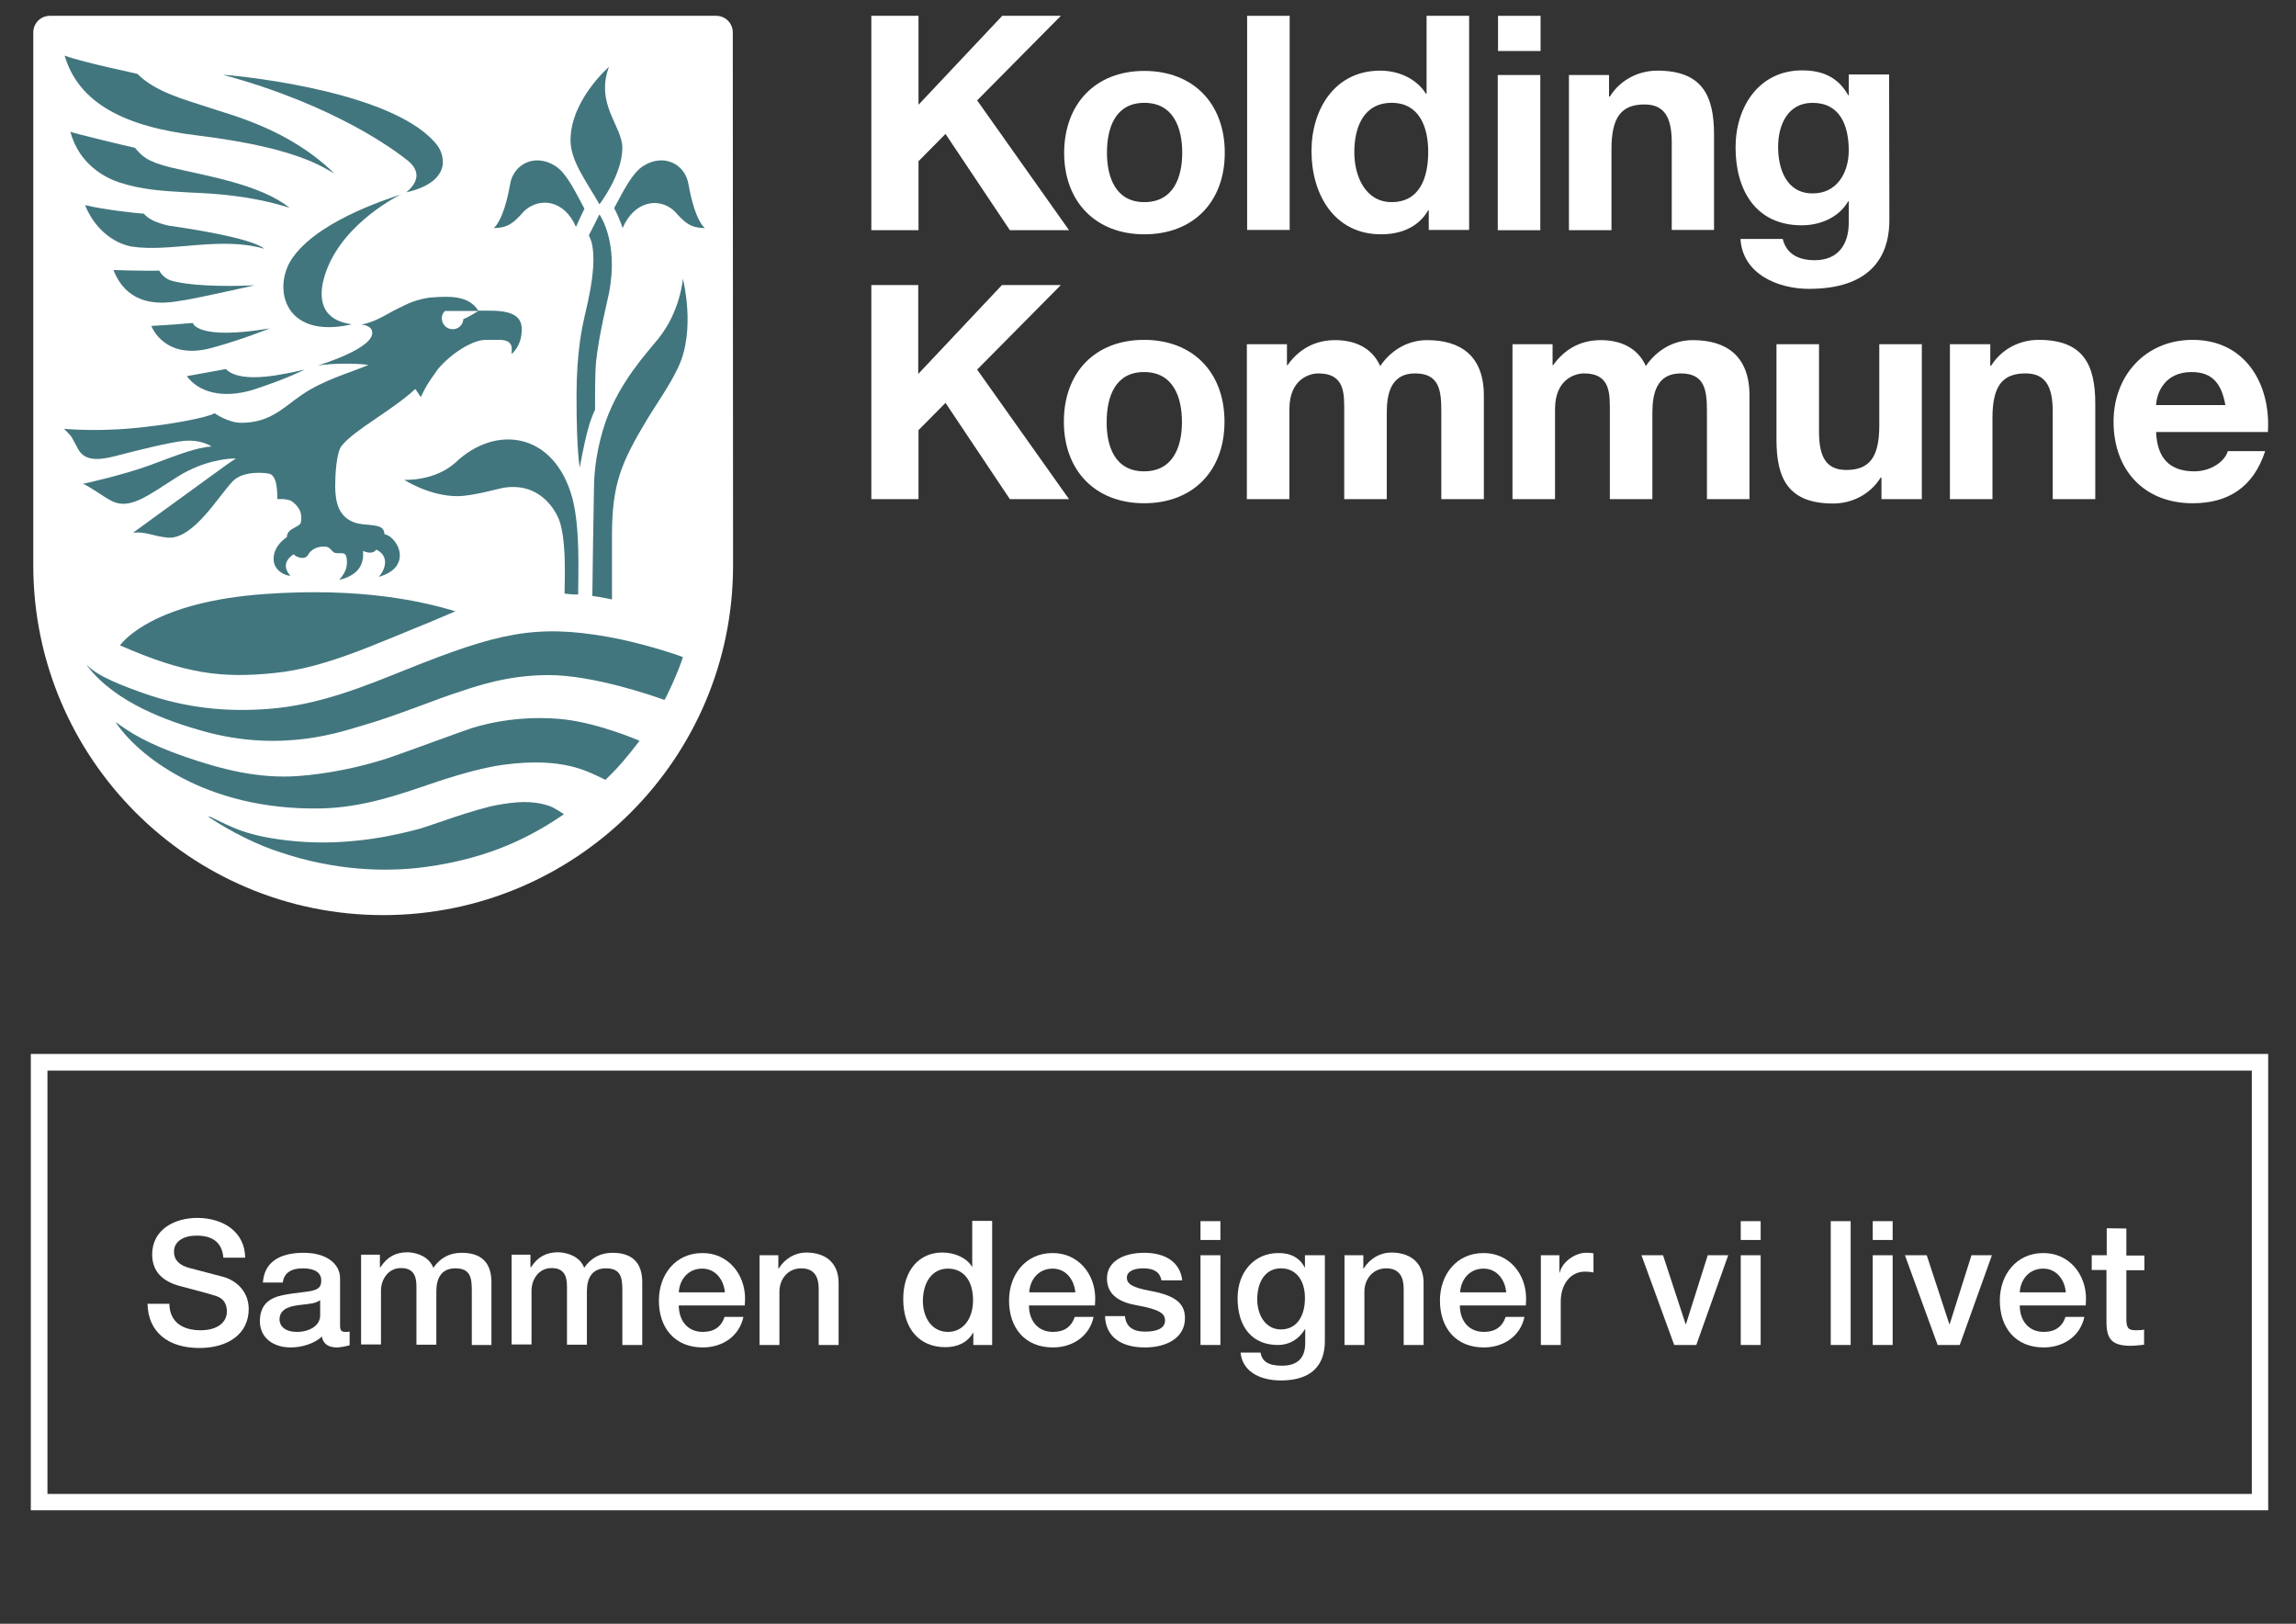 <?xml version="1.0" encoding="utf-8"?>
<!-- Generator: Adobe Illustrator 28.2.0, SVG Export Plug-In . SVG Version: 6.00 Build 0)  -->
<svg version="1.1" id="Layer_1" xmlns="http://www.w3.org/2000/svg" xmlns:xlink="http://www.w3.org/1999/xlink" x="0px" y="0px"
	 viewBox="0 0 841.9 595.3" style="enable-background:new 0 0 841.9 595.3;" xml:space="preserve">
<rect x="0" y="0" width="841.9" height="595.3" fill="#333333" stroke="none"/>
<style type="text/css">
	.st0{fill:#FFFFFF;}
	.st1{fill:#42767E;}
</style>
<g>
	<g id="XMLID_2_">
		<g id="XMLID_55_">
			<g id="XMLID_334_">
				<path id="XMLID_335_" class="st0" d="M319.5,5.8h17.3v32.6l30.7-32.6H389l-30.7,31L392,84.4h-21.7l-23.6-35.3l-9.9,10v25.3
					h-17.3V5.8z"/>
				<path id="XMLID_337_" class="st0" d="M419.6,26c17.9,0,29.5,11.9,29.5,30c0,18-11.5,29.9-29.5,29.9c-17.8,0-29.4-11.9-29.4-29.9
					C390.3,37.9,401.8,26,419.6,26z M419.6,74.1c10.7,0,13.9-9.1,13.9-18.1c0-9.1-3.2-18.3-13.9-18.3c-10.6,0-13.7,9.1-13.7,18.3
					C405.9,65,409.1,74.1,419.6,74.1z"/>
				<path id="XMLID_340_" class="st0" d="M457.3,5.8h15.6v78.5h-15.6V5.8z"/>
				<path id="XMLID_342_" class="st0" d="M523.9,77.1h-0.2c-3.6,6.2-10,8.8-17.3,8.8c-17.2,0-25.5-14.7-25.5-30.5
					c0-15.3,8.5-29.5,25.2-29.5c6.7,0,13.3,2.9,16.8,8.5h0.2V5.8h15.6v78.5h-14.8V77.1z M510.3,37.7c-10.2,0-13.7,8.8-13.7,18.1
					c0,8.9,4.1,18.3,13.7,18.3c10.3,0,13.4-9,13.4-18.4C523.7,46.5,520.4,37.7,510.3,37.7z"/>
				<path id="XMLID_345_" class="st0" d="M564.9,18.7h-15.6V5.8h15.6V18.7z M549.2,27.5h15.6v56.9h-15.6V27.5z"/>
				<path id="XMLID_348_" class="st0" d="M575.2,27.5H590v7.9h0.3c4-6.4,10.8-9.5,17.4-9.5c16.6,0,20.8,9.3,20.8,23.4v35H613v-32
					c0-9.3-2.7-14-10-14c-8.5,0-12.1,4.7-12.1,16.3v29.8h-15.6V27.5H575.2z"/>
				<path id="XMLID_350_" class="st0" d="M692.8,80.7c0,9.3-3.3,25.2-29.5,25.2c-11.2,0-24.3-5.3-25.1-18.3h15.5
					c1.4,5.8,6.2,7.8,11.7,7.8c8.7,0,12.6-5.9,12.5-14.1v-7.5h-0.2c-3.4,5.9-10.2,8.8-17,8.8c-17,0-24.3-13-24.3-28.6
					c0-14.7,8.5-28.2,24.4-28.2c7.5,0,13.2,2.5,16.9,9.1h0.2v-7.6h14.8L692.8,80.7L692.8,80.7z M677.9,55.2
					c0-9.2-3.2-17.5-13.3-17.5c-8.8,0-12.6,7.7-12.6,16.2c0,8.1,3.1,17,12.6,17C673.5,71,677.9,63.4,677.9,55.2z"/>
			</g>
			<g id="XMLID_317_">
				<path id="XMLID_318_" class="st0" d="M319.4,104.5h17.3v32.6l30.7-32.6H389l-30.7,31L392,183h-21.7l-23.6-35.3l-9.9,10V183
					h-17.3v-78.5H319.4z"/>
				<path id="XMLID_320_" class="st0" d="M419.5,124.6c17.9,0,29.5,11.9,29.5,30c0,18-11.5,29.9-29.5,29.9
					c-17.8,0-29.4-11.9-29.4-29.9C390.1,136.5,401.6,124.6,419.5,124.6z M419.5,172.8c10.7,0,13.9-9.1,13.9-18.1
					c0-9.1-3.2-18.3-13.9-18.3c-10.6,0-13.7,9.1-13.7,18.3C405.7,163.7,408.9,172.8,419.5,172.8z"/>
				<path id="XMLID_323_" class="st0" d="M457.2,126.2h14.7v7.7h0.2c4.1-5.8,10-9.2,17.4-9.2c7.1,0,13.5,2.6,16.6,9.5
					c3.3-4.9,9.2-9.5,17.2-9.5c12.1,0,20.8,5.6,20.8,20.3v38h-15.6v-32.2c0-7.6-0.7-13.9-9.6-13.9c-8.8,0-10.4,7.3-10.4,14.4V183
					h-15.6v-31.9c0-6.6,0.4-14.2-9.5-14.2c-3.1,0-10.6,2-10.6,13.1v33h-15.6L457.2,126.2L457.2,126.2z"/>
				<path id="XMLID_325_" class="st0" d="M554.6,126.2h14.7v7.7h0.2c4.1-5.8,10-9.2,17.4-9.2c7.1,0,13.5,2.6,16.6,9.5
					c3.3-4.9,9.2-9.5,17.2-9.5c12.1,0,20.8,5.6,20.8,20.3v38h-15.6v-32.2c0-7.6-0.7-13.9-9.6-13.9c-8.8,0-10.4,7.3-10.4,14.4V183
					h-15.6v-31.9c0-6.6,0.4-14.2-9.5-14.2c-3.1,0-10.6,2-10.6,13.1v33h-15.6L554.6,126.2L554.6,126.2z"/>
				<path id="XMLID_327_" class="st0" d="M704.7,183h-14.8v-7.9h-0.3c-4,6.4-10.8,9.5-17.4,9.5c-16.6,0-20.8-9.3-20.8-23.4v-35H667
					v32.1c0,9.3,2.7,14,10,14c8.5,0,12.1-4.7,12.1-16.3v-29.8h15.6L704.7,183L704.7,183z"/>
				<path id="XMLID_329_" class="st0" d="M715,126.2h14.8v7.9h0.3c4-6.4,10.8-9.5,17.4-9.5c16.6,0,20.8,9.3,20.8,23.4v35h-15.6
					v-32.1c0-9.3-2.7-14-10-14c-8.5,0-12.1,4.7-12.1,16.3V183H715V126.2z"/>
				<path id="XMLID_331_" class="st0" d="M790.6,158.4c0.4,9.9,5.3,14.4,14,14.4c6.3,0,11.3-3.8,12.3-7.4h13.7
					c-4.4,13.4-13.7,19.1-26.6,19.1c-17.9,0-29-12.3-29-29.9c0-17,11.8-30,29-30c19.4,0,28.7,16.3,27.6,33.8L790.6,158.4
					L790.6,158.4z M816,148.5c-1.4-7.9-4.8-12.1-12.4-12.1c-9.9,0-12.8,7.7-13,12.1H816z"/>
			</g>
		</g>
		<g id="XMLID_32_">
			<path class="st0" d="M268.7,11.9c0-3.4-2.7-6.1-6.1-6.1c-0.1,0-244.2,0-244.3,0c-3.4,0-6.1,2.7-6.1,6.1l0,0c0,0,0,194.7,0,195.3
				c0,70.8,57.4,128.3,128.3,128.3c70.8,0,128.2-57.3,128.3-128L268.7,11.9L268.7,11.9z"/>
		</g>
		<g id="XMLID_27_">
			<path id="XMLID_31_" class="st1" d="M32.1,244c3.5,3.9,13.6,7.7,20.1,10c16.6,5.9,31.7,7,46.2,5.9c18.8-1.4,35.5-8.4,50.5-14.4
				c33.6-13.5,47.6-16.7,74.1-12c10.8,1.9,23.6,5.9,27.4,7.4c-1.5,5.1-6.5,15.8-6.8,15.7c-4.7-1.7-26.2-9.1-42.5-9.1
				c-15.3,0-27.1,4.3-32.8,6.2c-5.6,1.6-23.7,9-35.1,12.2c-7.4,2.1-29.5,10.4-58.9,2.1c-12.5-3.5-31.7-10.2-42.1-23.6
				C31.9,243.8,31.6,243.4,32.1,244z"/>
			<path id="XMLID_30_" class="st1" d="M68,277.5c13.1,4.5,26.7,8.1,41.5,7c10.6-0.8,22.2-3.1,32.9-6.6c4.8-1.6,27.3-9.9,30.7-11
				c15-4.6,28.8-3.8,34.2-3.1c12.5,1.5,26.9,7.6,27.2,7.8c-4.7,6.1-7.3,9.3-12.5,14.3c-6.4-3-15.2-8.5-37.6-5.5
				c-7.9,1.1-17.8,4-27.1,7.2c-11.2,3.8-24.5,8.5-39.8,8.8c-42.8,0.7-67.2-20-74.8-31.2c-0.3-0.5-0.6-0.7,0.1-0.2
				C47.4,268.3,53.5,272.5,68,277.5z"/>
			<path id="XMLID_29_" class="st1" d="M96.8,217.8c35.9-2.6,58.5,2.8,70.2,6.3c0,0-7.2,3.1-8.9,3.8c-21.6,8.7-38.9,16.9-57.1,18.8
				c-19.7,2.1-33.3,0.3-57-10.1C45.5,234.6,57,220.7,96.8,217.8z"/>
			<path id="XMLID_28_" class="st1" d="M77.1,299.9c-0.5-0.3-1.2-0.9,0.1-0.4c7.5,3.5,12.9,7.2,30.9,8.9c21.4,2,39.9-3,45.9-4.6
				c3.3-0.9,20-7.2,28.5-8.7c6.4-1.1,12.2-1.8,18.7,0.3c1.9,0.6,4.1,2.2,5.6,3.1c-11.4,7.8-26.5,16-50.4,19.3
				c-15.6,2.2-34.4,1.1-53.2-5.2C94.9,310.1,84.1,304.6,77.1,299.9z"/>
		</g>
		<g id="XMLID_14_">
			<path id="XMLID_26_" class="st1" d="M68.5,137.9c0.2,0,14.1-2.6,14.3-2.6c5.9,5.9,22.7,1.5,29,0.2c-0.5,0.1-5.8,3.1-19,7.4
				C81.3,146.4,72.7,143.6,68.5,137.9z"/>
			<path id="XMLID_25_" class="st1" d="M55.5,119.5c4.1-0.2,12.3-0.8,15.2-1.1c0,0,1.4,6.5,28.2,2c0,0-10.1,4.1-21.1,7.1
				C60.2,132.4,55.5,119.5,55.5,119.5z"/>
			<path id="XMLID_24_" class="st1" d="M107.8,93.8c10.5-14,37.3-21.7,39.1-22.5c-2.8,1.5-23.7,12.4-28.4,31.8
				c-3.1,14.1,7.8,15.3,10.5,15.8C103.3,124.8,99.6,104.3,107.8,93.8z"/>
			<path id="XMLID_23_" class="st1" d="M41.6,99c0.5,0,11.7,0.4,16.8,0.2c0.5,1.1,2.2,3.1,4.5,3.7c5.8,1.7,17.7,2.3,30.5,1.7
				c0,0-23.9,5.4-27.5,5.7C49.4,113.4,43.9,104.8,41.6,99z"/>
			<path id="XMLID_22_" class="st1" d="M48.3,90.4c-6.6-1.2-13.6-6.4-17.1-15.2c7,1.7,19.6,3.1,21.5,3.1c1.7,2,4.4,3.3,9,4.4
				c5.6,0.8,30.4,4.4,35.2,8.5C80.7,86.5,62.6,92.6,48.3,90.4z"/>
			<path id="XMLID_21_" class="st1" d="M70,70.6c-11.2-0.6-18.1-1.1-26.2-3.7c-5.2-1.7-14.8-6.6-18-18.6c1.7,0.7,20.5,5.2,23.7,5.9
				c2.4,2.8,4.1,5,13.2,7.2c12.9,3.1,32.6,6.1,43.5,14.8C91.8,71.6,77.7,70.9,70,70.6z"/>
			<path id="XMLID_20_" class="st1" d="M149,70.5c5.7-4.8,3.9-8.7,0.8-11.4c-4.7-3.8-26.8-20.5-68.1-31.7
				c9.7,0.7,64.2,6.7,78.8,26.1c1.6,2.4,1.9,4.3,1.9,6.7C161.9,63.4,159.6,68.1,149,70.5z"/>
			<path id="XMLID_19_" class="st1" d="M72.7,49.7c-27.2-3.2-43.9-12-49-29.3c7.5,2.7,26.4,6.5,26.7,6.7c6.7,6.7,17.1,9.3,26.1,12.3
				c8.6,2.9,29.4,7.9,46.1,24.2C118.1,61.2,108.9,54.2,72.7,49.7z"/>
			<path id="XMLID_15_" class="st1" d="M179.9,113.9c-2.1,0-4.2,0-4.5,0l0,0c-3.5-5.6-10.5-5.3-16.5-4.9c-6,0.3-11.3,3.3-11.3,3.3
				c-4.6,2-7.9,4.7-13,6.2c-1.1,0.3-1.6,0.4-2.2,0.5c0,0,3.4,0.1,4,2.3c1.8,6.1-19.1,12.5-19.9,12.7c5-0.8,14-0.9,18.6-0.2
				c-7.1,3-16.3,5.4-24.5,11c-7,4.8-11.5,10.2-22.2,10.2c-4.8,0-9.7-3.5-9.7-3.5c-2.8,1.7-17,4.1-22.9,4.7c-18.1,2.5-32.3,1-32.3,1
				c3.6,3.6,2.5,2.8,5.3,7.7c2.8,4.8,9,3.5,14.7,2s19.1-4.9,24.4-5.3c5.3-0.4,8.8,1.5,9.7,2.1c-5.4,0.3-12.3,3-22.2,6.7
				c-10.2,3.8-25,7-25,7c2.5,0.9,7,4.4,10.4,6.2c6.9,3.6,13.6-2.1,24.6-9c9.5-5.9,18.7-6.6,21.1-6.5c-0.7,0.4-2.5,1.7-3.7,2.5
				l-34,24.7c4.6-0.5,7.4,1.3,12.6,1.8c9.5,0.9,18.9-15.6,24.1-20.8c3.8-3.8,11.8-3,13.3-2.6c1.7,0.5,2.9,2.6,2.9,9.3
				c0,0,3.8-0.4,5.6,1c3.1,2.4,3.5,4.9,3,7.6c-0.5,1.8-5.1,2-5.1,5.3c-4.2,2.9-5.5,6.7-4.6,9.9c0.8,2.4,3.5,4.2,5.9,4.3
				c-3.8-4.2-0.2-7,1.2-7.9c0.7,1,4,2.3,5.2,0.3c1.3-2.3,3.7-3.2,6.1-3.1c1.9,0,2.3,1.3,3.4,2.1c1.4,0.9,4.1-0.6,4.6,1.6
				c0.7,3.3-0.2,5.7-2.6,8.5c8.4-2,9-7.2,8.7-10.6c2.6,1.1,4.1,0.6,4.9-0.5c5.5,2.7,2.6,8.4,0.8,10c5.9-1.6,7.9-4.9,7.8-8.1
				c-0.1-3.7-3.2-7.2-5.6-7.5c-0.1-0.8-0.2-1.5-0.8-2.1c-1.6-1.7-6.6-1.1-9.8-2.1c-6.2-2-7.4-7.3-7.5-13.3c0-4.1,0.4-12.5,2.4-15
				c4.9-6,18.2-12.7,27-20.8c0.2,0.3,1.7,2.5,2,3c1.7-3.6,2.2-4.6,6.3-10.3c4.9-5.8,12.7-10.7,17.5-10.7c3.6,0,4.8,0,4.8,0
				c2.6,0,3.7,0.7,4.1,1.3c0.9,1.1,0.6,2.1,0.6,3.9c0,0,3.7-2.9,3.7-8.8C191.4,117.1,189.5,113.9,179.9,113.9z M169.9,117
				c-0.1,2.1-1.8,3.7-3.9,3.7c-2.2,0-4-1.8-4-4c0-0.9,0.3-1.8,0.9-2.4c0.1-0.1,0.2-0.3,0.2-0.3h12.3
				C171.4,116.5,169.9,117,169.9,117z"/>
		</g>
		<path id="XMLID_13_" class="st1" d="M217.2,218.5c0-1.9,0.5-37.2,0.6-39.5c0-7.3,1.4-16.1,4.3-24.5c5.2-14.6,15-25,19.1-30.1
			c8.3-10.1,9.2-22.2,9.2-22.2s4.8,18.5-1.6,32.2c-3.1,6.8-8.3,14-11.3,19c-9.8,16.3-13.1,24-13.1,43.2c0,5.5,0,20.9,0,23.2
			C223.4,219.5,218.4,218.6,217.2,218.5z"/>
		<path id="XMLID_12_" class="st1" d="M207,217.6c0-3.5,1-21.5-2.6-28.4c-1.2-2.4-6.6-12.4-19.6-10.4c-2.4,0.4-11.5,3.1-17.1,3.1
			c-10.3,0-19.5-6-19.5-6s10.8,0.7,18.7-6.2c14.7-14.2,36.4-11.4,43,13c2.9,11.1,2.1,27.8,2.1,35.2
			C211.3,218.1,208.2,217.8,207,217.6z"/>
		<path id="XMLID_11_" class="st1" d="M211.4,145.3c0-16.8,2.2-25.9,3-29.5c0.9-4.1,5.7-22.1,1.5-29.5c0,0,3.7-7.2,3.9-7.7
			c0,0,7.2,9.9,3.5,28.9c-0.3,1.6-3.7,15.3-4.7,24.8c-0.5,5.5-0.4,13.8-0.4,17.9c-0.9,1.9-1.9,4.5-2.6,7.2c-1.8,6.7-3,14-3,14
			S211.4,166.2,211.4,145.3z"/>
		<path id="XMLID_10_" class="st1" d="M225.2,76.3c3.7-6.9,6.7-12.9,10.6-15.4c7.6-4.9,15.6-0.7,16.7,6.9c2.4,13.4,5.9,15.8,6,15.8
			c-5.5,0-7.5-2.1-11.2-6.2c-5.4-5.1-14.6-4-19,6.2C227.8,81.9,226.3,78.3,225.2,76.3z"/>
		<path id="XMLID_8_" class="st1" d="M214.3,76.5c-3.8-7.1-6.7-13.1-10.6-15.6c-7.6-4.9-15.6-0.7-16.7,6.9
			c-2.4,13.4-5.9,15.8-6,15.8c5.5,0,7.5-2.1,11.2-6.2c5.4-5.1,14.6-4.4,19,5.8C211.8,81.7,213.4,78.5,214.3,76.5z"/>
		<path id="XMLID_7_" class="st1" d="M209.2,51.4c0-14.7,14.1-26.9,14.1-26.9c-5.1,13.7,4.9,21.7,4.9,29.7c0,9.9-8.4,20.7-8.4,20.7
			C214.9,66.3,209.2,59,209.2,51.4z"/>
	</g>
</g>
<g>
	<path class="st0" d="M825.7,392.5v155.2H17.4V392.5H825.7 M831.7,386.4H11.3v167.3h820.4V386.4L831.7,386.4z"/>
	<g>
		<path class="st0" d="M89.9,461.1h-8V461c-0.5-5.3-3.7-8-9.8-8c-4.8,0-8.3,2.1-8.3,5.9c0,3,1.9,5,5.8,6l12.2,3.2
			c3.9,1,9.4,4.7,9.4,11.8c0,9-7.4,14.3-18.1,14.3c-11.4,0-18.8-5.8-19-16.2h8c0.1,6.5,4.6,9.7,11.5,9.7c6.1,0,9.6-2.9,9.6-6.9
			c0-2.9-1.4-4.8-3.8-5.6c-2.5-0.8-4.5-1.4-13-3.6c-7.2-1.8-10.6-5.8-10.6-11.7c0-9.2,8.3-13.4,16.6-13.4
			C82.3,446.6,89.8,451.9,89.9,461.1z"/>
		<path class="st0" d="M124.7,468.7V486c0,1.7,0.4,2.3,2,2.3c0.4,0,1,0,1.5-0.1v5c-1.8,0.5-3.8,0.8-4.6,0.8c-3.2,0-5.1-1.3-5.6-4
			c-2.6,2.6-7.4,4-11.4,4c-6.5,0-11.3-3.6-11.3-9.6c0-6.2,3.6-8.6,8.5-9.6c2.5-0.5,5.2-0.8,8.3-1.2c4.4-0.5,5.7-1.5,5.7-4.1
			c0-2.9-2.3-4.5-6.8-4.5s-6.9,1.9-7.3,5.2h-7.3c0.5-7.2,5.7-10.9,15-10.9C119.4,459.3,124.7,463.1,124.7,468.7z M108.8,488.3
			c5,0,8.6-2.5,8.6-6v-5.6c-2,1.2-2.9,1.2-8,1.8c-4.8,0.6-6.9,2.3-6.9,5.3C102.6,486.5,104.9,488.3,108.8,488.3z"/>
		<path class="st0" d="M158.9,464.8c2.5-3.6,5.9-5.5,10.4-5.5c7.2,0,10.9,3.6,10.9,10.8v23H173v-19.9c0-4.6-0.4-8.2-6-8.2
			c-5.3,0-7,3.8-7,8.5V493h-7.3v-21.4c0-4.1-1.3-6.7-5.7-6.7c-4.6,0-7.3,4.1-7.3,8.3v19.7h-7.3V460h6.9v4.6h0.2
			c2.5-3.8,5.5-5.5,10.1-5.5C153.5,459.3,157.4,461,158.9,464.8z"/>
		<path class="st0" d="M214.2,464.8c2.5-3.6,5.9-5.5,10.4-5.5c7.2,0,10.9,3.6,10.9,10.8v23h-7.3v-19.9c0-4.6-0.4-8.2-6-8.2
			c-5.3,0-7,3.8-7,8.5V493h-7.3v-21.4c0-4.1-1.3-6.7-5.7-6.7c-4.6,0-7.3,4.1-7.3,8.3v19.7h-7.3V460h6.9v4.6h0.2
			c2.5-3.8,5.5-5.5,10.1-5.5C208.8,459.3,212.8,461,214.2,464.8z"/>
		<path class="st0" d="M273.2,476.1c0,0.8-0.1,1.7-0.1,2.5h-24.2c0,5.4,3.1,9.7,8.8,9.7c4,0,6.7-1.7,8-5.5h6.9
			c-1.5,7.1-7.7,11.2-14.9,11.2c-10.4,0-16.1-7.3-16.1-17.2c0-9.5,6.1-17.4,15.9-17.4C266.8,459.3,273.2,467,273.2,476.1z
			 M265.8,473.8c-0.4-4.6-3.4-8.7-8.3-8.7c-5.1,0-8.3,3.9-8.6,8.7H265.8z"/>
		<path class="st0" d="M307.5,470.3v22.8h-7.3v-20.6c0-4.2-1.5-7.5-6.4-7.5c-5.1,0-8,4.2-8,8.5v19.6h-7.3v-32.9h6.9v4.8l0.1,0.1
			c2.4-3.8,6.1-5.9,10.3-5.9C303.5,459.3,307.5,463.7,307.5,470.3z"/>
		<path class="st0" d="M363.8,447.7v45.4h-6.9v-4.5h-0.1c-2,3.6-5.7,5.3-10.2,5.3c-9.4,0-15.4-6.7-15.4-17.6s6.1-17.1,14.3-17.1
			c4.7,0,9,2,10.9,5.2h0.1v-16.8h7.3V447.7z M347.6,488.3c5.8,0,9.2-5.1,9.2-11.6c0-7.1-3.4-11.6-9.2-11.6c-5.8,0-9.2,5-9.2,12
			C338.5,483.4,341.9,488.3,347.6,488.3z"/>
		<path class="st0" d="M401.6,476.1c0,0.8-0.1,1.7-0.1,2.5h-24.2c0,5.4,3.1,9.7,8.8,9.7c4,0,6.7-1.7,8-5.5h6.9
			c-1.5,7.1-7.7,11.2-14.9,11.2c-10.4,0-16.1-7.3-16.1-17.2c0-9.5,6.1-17.4,15.9-17.4C395.3,459.3,401.6,467,401.6,476.1z
			 M394.3,473.8c-0.4-4.6-3.4-8.7-8.3-8.7c-5.1,0-8.3,3.9-8.6,8.7H394.3z"/>
		<path class="st0" d="M433.5,469.4h-7.6c-0.6-3-2.7-4.4-6.7-4.4c-3.6,0-6,1.2-6,3.4c0,2.3,2,3.6,8.3,4.8c10.1,1.8,13,5,13,10.1
			c0,6.9-6.3,10.7-14.7,10.7c-8.7,0-14.4-3.9-14.6-11.5h7.3c0.4,3.9,2.9,5.7,7.4,5.7s7.3-1.3,7.3-4.1c0-2.3-1.5-4-10.6-5.6
			c-5.5-1-10.7-3.4-10.7-9.8c0-6.2,6-9.4,13.7-9.4C427.5,459.3,432.8,462.9,433.5,469.4z"/>
		<path class="st0" d="M447.5,447.7v6.9h-7.3v-6.9H447.5z M447.5,460.2v32.9h-7.3v-32.9H447.5z"/>
		<path class="st0" d="M478.4,464.7h0.1v-4.5h7.3v31.5c0,9.2-5.3,14.4-16.1,14.4c-8.3,0-14.2-3.7-14.8-10.2h7.3
			c0.6,3.2,2.8,4.8,7.9,4.8c5.7,0,8.5-2.9,8.5-8.2v-5.2h-0.1c-2.2,3.7-5.7,5.8-9.9,5.8c-9.3,0-14.8-6.4-14.8-17.2
			c0-9.5,6.1-16.5,14.9-16.5C473.2,459.3,476.7,461.2,478.4,464.7z M469.7,487.4c5.5,0,8.8-4.5,8.8-11.5c0-6.6-3.3-10.9-8.8-10.9
			s-8.7,4.6-8.7,11.5C461.1,482.7,464.4,487.4,469.7,487.4z"/>
		<path class="st0" d="M522,470.3v22.8h-7.3v-20.6c0-4.2-1.5-7.5-6.4-7.5c-5.1,0-8,4.2-8,8.5v19.6H493v-32.9h6.9v4.8l0.1,0.1
			c2.4-3.8,6.1-5.9,10.3-5.9C518,459.3,522,463.7,522,470.3z"/>
		<path class="st0" d="M559.6,476.1c0,0.8-0.1,1.7-0.1,2.5h-24.2c0,5.4,3.1,9.7,8.8,9.7c4,0,6.7-1.7,8-5.5h6.9
			c-1.5,7.1-7.7,11.2-14.9,11.2c-10.4,0-16.1-7.3-16.1-17.2c0-9.5,6.1-17.4,15.9-17.4C553.3,459.3,559.6,467,559.6,476.1z
			 M552.3,473.8c-0.4-4.6-3.4-8.7-8.3-8.7c-5.1,0-8.3,3.9-8.6,8.7H552.3z"/>
		<path class="st0" d="M584.3,459.5v7c-1.1-0.2-2.1-0.3-3.1-0.3c-5.4,0-8.9,4.7-8.9,11v15.9H565v-32.9h6.8v6.4h0.1
			c1-4.2,5.9-7.3,9.6-7.3C583,459.3,583.3,459.3,584.3,459.5z"/>
		<path class="st0" d="M609.8,460.2l8.3,25.3h0.1l8-25.3h7.5L622,493.1h-8.1l-12-32.9H609.8z"/>
		<path class="st0" d="M645.6,447.7v6.9h-7.3v-6.9H645.6z M645.6,460.2v32.9h-7.3v-32.9H645.6z"/>
		<path class="st0" d="M678.6,447.7v45.4h-7.3v-45.4H678.6z"/>
		<path class="st0" d="M694,447.7v6.9h-7.3v-6.9H694z M694,460.2v32.9h-7.3v-32.9H694z"/>
		<path class="st0" d="M706.5,460.2l8.3,25.3h0.1l8-25.3h7.5l-11.8,32.9h-8.1l-12-32.9H706.5z"/>
		<path class="st0" d="M764.9,476.1c0,0.8-0.1,1.7-0.1,2.5h-24.2c0,5.4,3.1,9.7,8.8,9.7c4,0,6.7-1.7,8-5.5h6.9
			c-1.5,7.1-7.7,11.2-14.9,11.2c-10.4,0-16.1-7.3-16.1-17.2c0-9.5,6.1-17.4,15.9-17.4C758.5,459.3,764.9,467,764.9,476.1z
			 M757.5,473.8c-0.4-4.6-3.4-8.7-8.3-8.7c-5.1,0-8.3,3.9-8.6,8.7H757.5z"/>
		<path class="st0" d="M779.7,450.4v9.9h6.6v5.4h-6.6v17.9c0,3.4,0.8,4.1,3.6,4.1c1.3,0,2.7-0.1,2.9-0.3v5.6
			c-2.9,0.3-3.7,0.4-4.7,0.4c-6.9,0-9.1-2.2-9.1-8.8v-19H767v-5.4h5.5v-9.9L779.7,450.4L779.7,450.4z"/>
	</g>
</g>
</svg>
